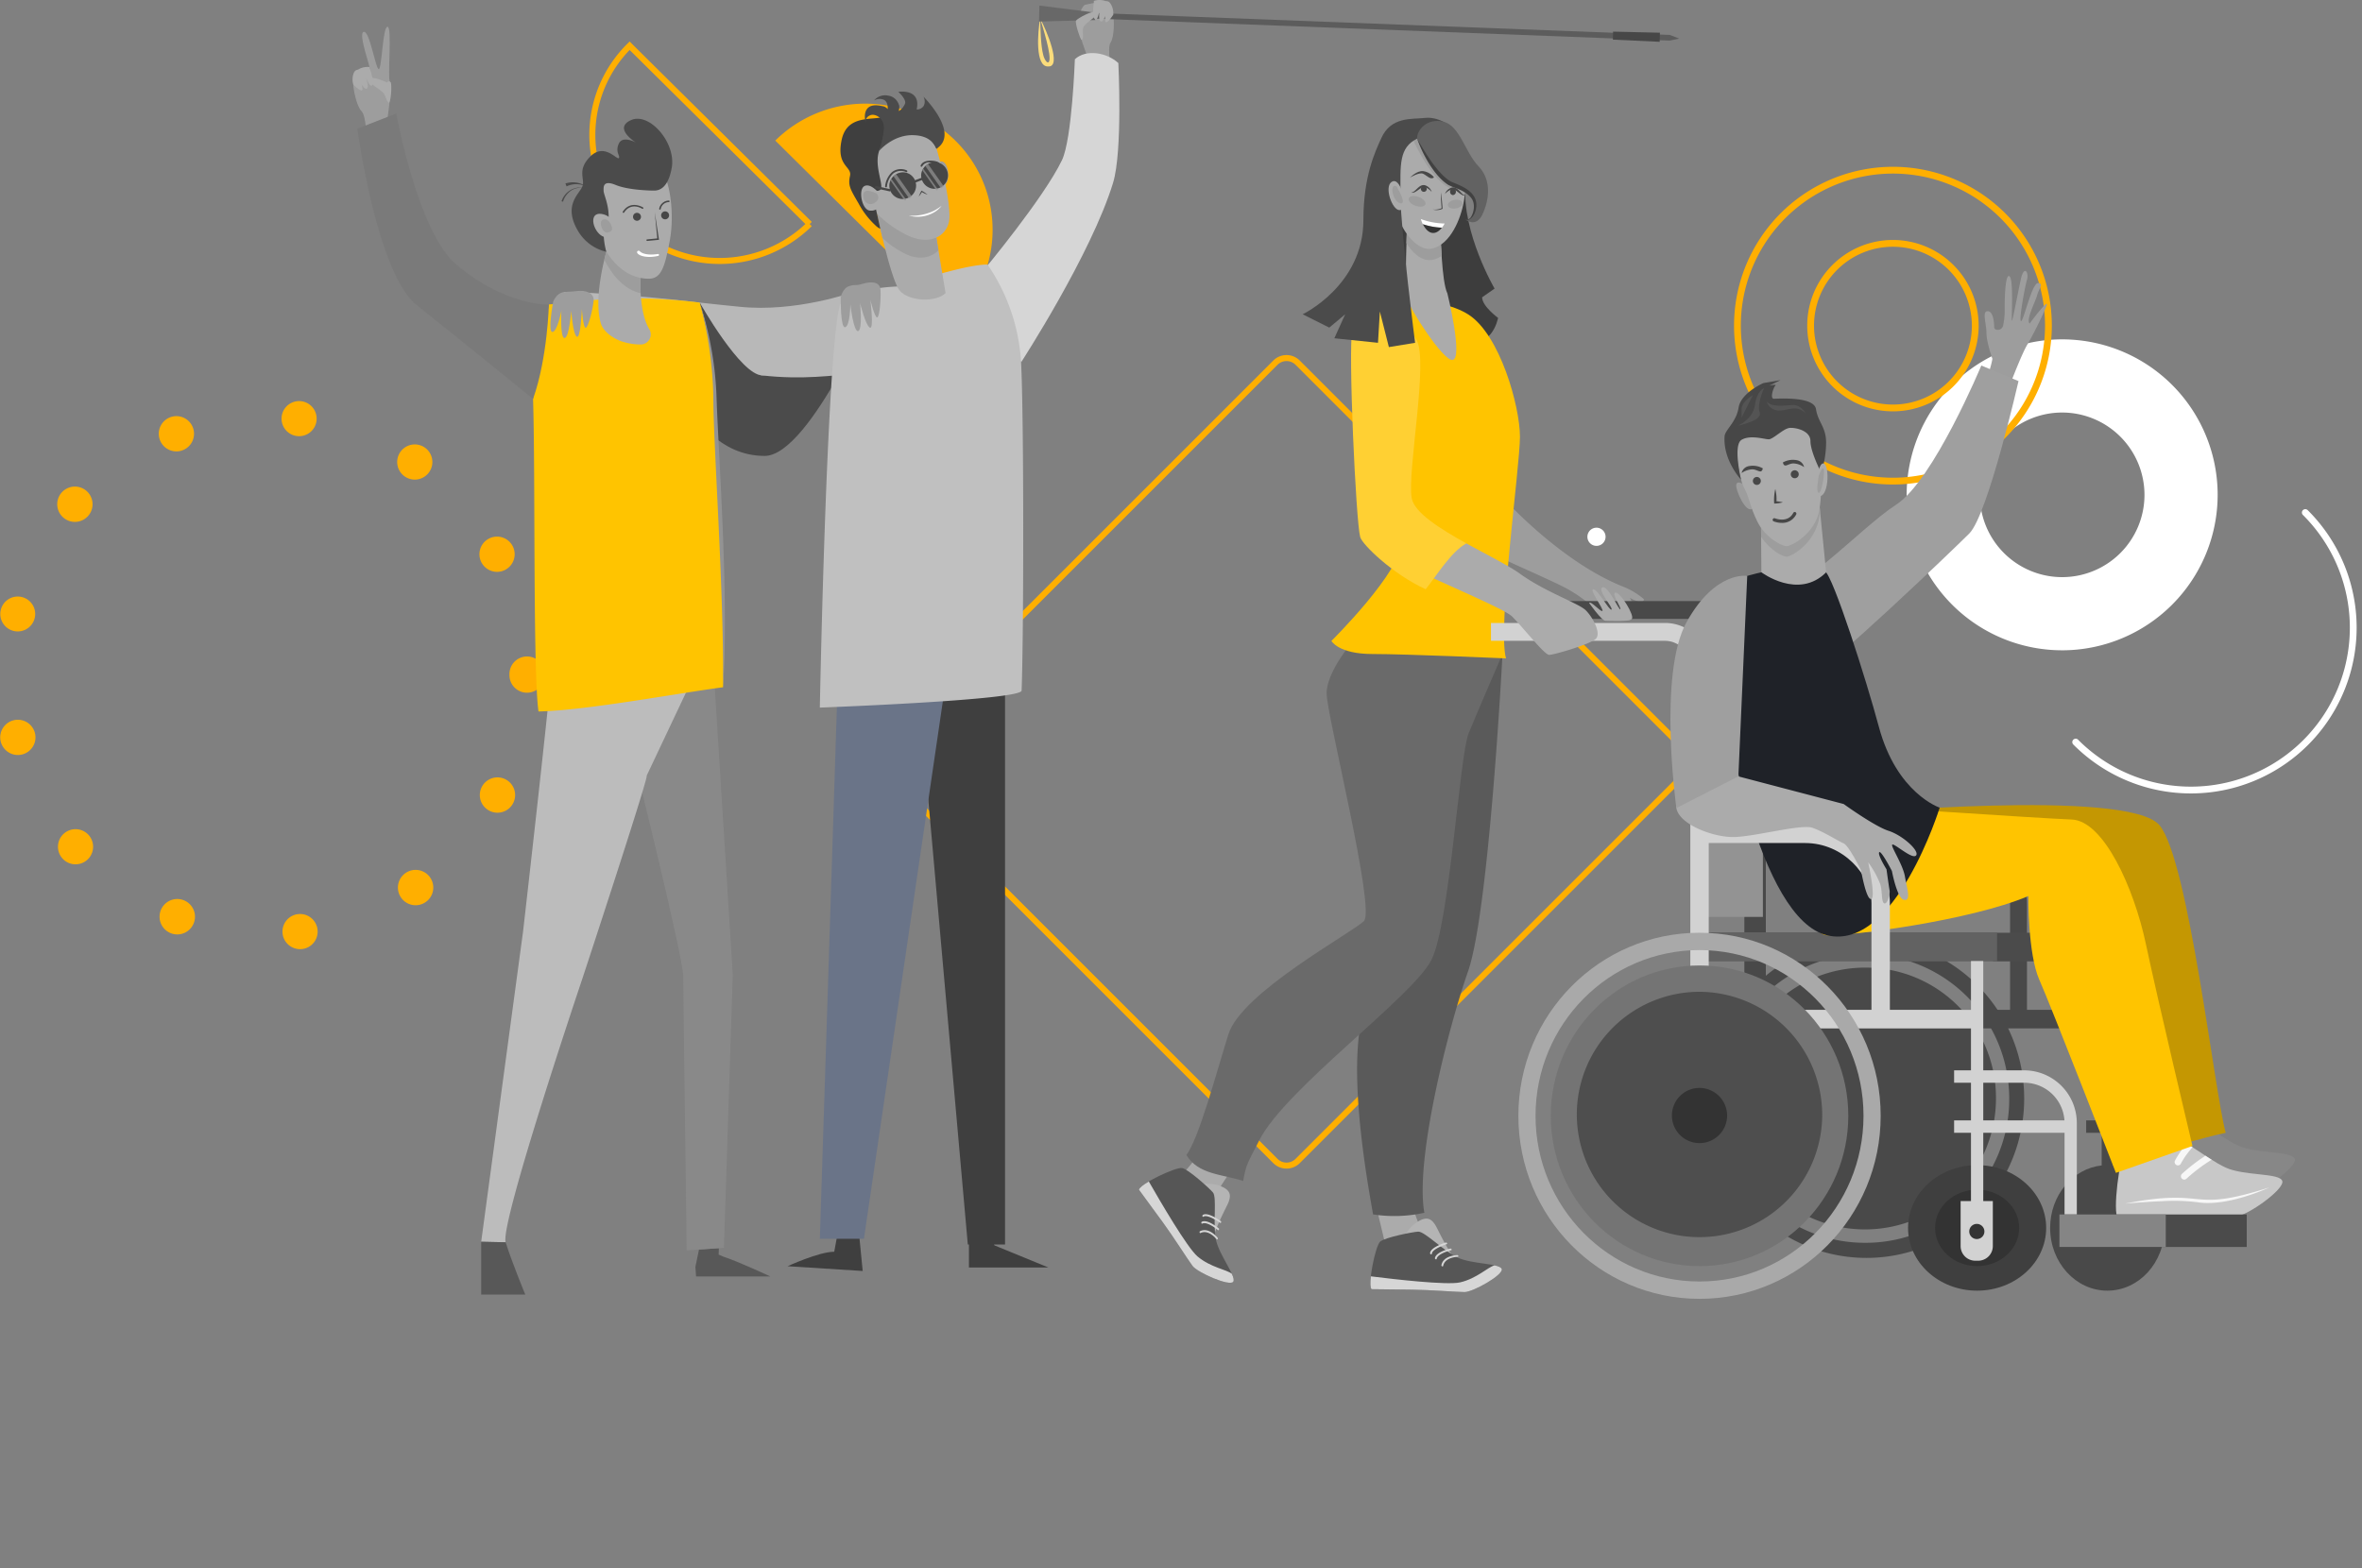<svg xmlns="http://www.w3.org/2000/svg" xmlns:xlink="http://www.w3.org/1999/xlink" width="695.482" height="461.939" viewBox="0 0 695.482 461.939"><rect x="0" y="0" width="695.482" height="461.939" fill="#808080" stroke="none"/><defs><style>.a,.c,.e,.g{fill:none;}.b{clip-path:url(#a);}.c,.g{stroke:#ffaf00;stroke-miterlimit:10;}.c{stroke-width:1.771px;}.d{fill:#fff;}.e{stroke:#fff;stroke-linecap:round;stroke-linejoin:round;}.e,.g{stroke-width:2px;}.f{fill:#ffaf00;}.h{clip-path:url(#b);}.i{fill:#fbdc7b;}.j{fill:#9d9d9d;}.k{fill:#5c5c5c;}.l{fill:#686868;}.m{fill:#474747;}.n{fill:#ababab;}.o{fill:#b8b8b8;}.p{fill:#4b4b4b;}.q{fill:#3f3f3f;}.r{fill:#6a7488;}.s{fill:#d6d6d6;}.t{fill:#585858;}.u{fill:#898989;}.v{fill:#bcbcbc;}.w{fill:#ffc400;}.x{fill:#939393;}.y{fill:silver;}.z{fill:#494949;}.aa{opacity:0.69;}.ab{clip-path:url(#d);}.ac{fill:#959595;}.ad{clip-path:url(#e);}.ae{fill:#7a7a7a;}.af{fill:#3d3d3d;}.ag{fill:#b4b4b4;}.ah{fill:#565656;}.ai{fill:#9f9f9f;}.aj{fill:#5a5a5a;}.ak{fill:#6a6a6a;}.al{fill:#d2d2d2;}.am{fill:#626262;}.an{fill:#333;}.ao{fill:#878787;}.ap{fill:#c8c8c8;}.aq{fill:#f7f7f7;}.ar{fill:#c49702;}.as{fill:#1f2228;}.at{fill:#747474;}.au{fill:#a9a9a9;}.av{fill:#4e4e4e;}.aw{fill:#858585;}.ax{fill:#545454;}.ay{fill:#ffd033;}.az{fill:#414141;}</style><clipPath id="a"><rect class="a" width="695.482" height="451.828"/></clipPath><clipPath id="b"><rect class="a" width="571.901" height="382.529"/></clipPath><clipPath id="d"><rect class="a" width="6.287" height="7.774"/></clipPath><clipPath id="e"><rect class="a" width="6.287" height="7.772"/></clipPath></defs><g transform="translate(-597.374 -1011.855)"><g transform="translate(58 -273)"><g transform="translate(539.374 1294.967)"><g class="b"><path class="c" d="M212.138,271.875,97.854,157.589a4.631,4.631,0,0,1,0-6.547L212.138,36.758a4.633,4.633,0,0,1,6.553,0L332.968,151.042a4.626,4.626,0,0,1,0,6.547L218.69,271.875A4.638,4.638,0,0,1,212.138,271.875Z" transform="translate(163.398 59.943)"/><path class="d" d="M178.11,58.519a2.675,2.675,0,1,1,0-3.784,2.672,2.672,0,0,1,0,3.784" transform="translate(293.858 91.353)"/><path class="e" d="M294.537,52.294A47.806,47.806,0,1,1,226.928,119.9" transform="translate(384.25 88.548)"/><path class="f" d="M87.443,50.428a5.168,5.168,0,1,1,.625.038c-.207,0-.417-.019-.625-.038M47.09,51.6A5.19,5.19,0,1,1,53.8,54.6a5.067,5.067,0,0,1-1.864.345A5.19,5.19,0,0,1,47.09,51.6m72.1,10.738a5.18,5.18,0,1,1,2.922.916,5.179,5.179,0,0,1-2.922-.916M18.614,74.408a5.2,5.2,0,1,1,3.42,1.3,5.174,5.174,0,0,1-3.42-1.3M141.766,87.654a5.187,5.187,0,1,1,7.021,2.16,5.129,5.129,0,0,1-2.421.606,5.2,5.2,0,0,1-4.6-2.766M3.968,107.813a5.138,5.138,0,1,1,1.228.156,4.938,4.938,0,0,1-1.228-.156M150,120.832v-.277a5.186,5.186,0,0,1,10.372-.051v.329a5.186,5.186,0,1,1-10.372,0M.219,140.42a5.19,5.19,0,1,1,6.289,3.787,5.274,5.274,0,0,1-1.258.156A5.211,5.211,0,0,1,.219,140.42m143.866,20.353a5.2,5.2,0,1,1,2.4.584,5.2,5.2,0,0,1-2.4-.584M18.371,174.813a5.174,5.174,0,1,1,3.87,1.743,5.143,5.143,0,0,1-3.87-1.743M118.1,186.376a5.206,5.206,0,1,1,4.269,2.233,5.2,5.2,0,0,1-4.269-2.233m-67.725,10.5a5.215,5.215,0,1,1,1.831.329,5.179,5.179,0,0,1-1.831-.329m32.834.105a5.179,5.179,0,1,1,5.774,4.53c-.226.016-.434.032-.641.032a5.176,5.176,0,0,1-5.133-4.562" transform="translate(-0.001 67.885)"/><path class="d" d="M254.235,54.9a24.239,24.239,0,1,0,24.239,24.239A24.266,24.266,0,0,0,254.235,54.9m0,70.025A45.786,45.786,0,1,1,300.02,79.144a45.835,45.835,0,0,1-45.786,45.786" transform="translate(352.96 56.484)"/><path class="g" d="M235.735,36.4a24.239,24.239,0,1,0,24.239,24.239A24.266,24.266,0,0,0,235.735,36.4Zm0,70.025A45.786,45.786,0,1,1,281.52,60.644,45.835,45.835,0,0,1,235.735,106.429Z" transform="translate(321.634 25.159)"/><path class="f" d="M137.768,18.456a36.887,36.887,0,0,1,.008,52.511L84.759,18.451a37.737,37.737,0,0,1,53.009.005" transform="translate(143.52 12.834)"/><path class="c" d="M75.74,53.757a36.887,36.887,0,0,1-.008-52.511l53.017,52.516A37.735,37.735,0,0,1,75.74,53.757Z" transform="translate(109.654 2.11)"/></g></g></g><g transform="translate(701.19 1011.855)"><g class="h"><g class="h"><path class="i" d="M328.941,8.848c.087,2.943.157,7.9.9,10.721.263,1.174,1.188,2.8,1.686,2.018.958-1.558-1.967-10.6-2.589-12.738,1.979,3.66,6.375,14.29,2.428,14.127-3.982.3-3.167-10.113-2.428-14.127" transform="translate(-126.485 -3.409)"/><path class="j" d="M357.15,21.947s-1.532-7.126-.369-8.9,1.054-6.844.776-8.184-1.157-3.248-1.858-3.1-3.262-.486-3.768-.379-1.721.357-2.633.545-1.841,3.343-2.482,4.322,3.907,13.228,3.907,13.228Z" transform="translate(-133.583 -0.529)"/><path class="k" d="M514.957,13.975l-184.9-7.069.063-1.662,184.9,7.069,2.766,1.075Z" transform="translate(-127.152 -2.02)"/><path class="l" d="M328.887,2.671l-.124,4.694,16.573-.424L345.2,4.724Z" transform="translate(-126.652 -1.029)"/><path class="m" d="M617.421,18.148l-13.777-.64.057-2.355,13.783.319Z" transform="translate(-232.547 -5.838)"/><path class="n" d="M354.905.262l-.011.615s-.611,4.181.4,4.841,1.572-4.648,1.572-4.648-.907,4.813.025,5.214c1.3.562,2-4.455,2-4.455s-.942,2.871-.639,4.331,2.375-1.824,2.375-1.824a5.334,5.334,0,0,0-.61-2.938c-.8-1.458-1.448-.867-1.929-1.183a5.441,5.441,0,0,0-3.178.047" transform="translate(-136.648 0)"/><path class="n" d="M352.653,5.707c1.118.733-3.621,3.138-4.046,4.525s.38,3.428-.528,3.64c-.3.069-2.007-5.042-1.6-5.666s5.047-3.237,6.172-2.5" transform="translate(-133.453 -2.149)"/><path class="j" d="M4.221,46.472s.052-7.29-1.447-8.788S.35,31.194.35,29.828s.473-3.415,1.191-3.415,3.094-1.136,3.612-1.136S1.637,14.842,3.394,14.321,6.91,25.277,7.84,25.277,8.978,12.81,10.425,12.81s-.1,15.365.724,16.192S10.012,42.75,10.012,42.75Z" transform="translate(-0.135 -4.935)"/><path class="n" d="M4.985,32.08l.136.6s1.447,3.968.594,4.82S3.233,33.27,3.233,33.27,5.1,37.8,4.267,38.379c-1.164.814-2.862-3.954-2.862-3.954s1.5,2.619,1.5,4.11-2.7-1.3-2.7-1.3a5.333,5.333,0,0,1,0-3c.485-1.59,1.242-1.143,1.649-1.55a5.456,5.456,0,0,1,3.122-.6" transform="translate(0 -12.339)"/><path class="n" d="M12.972,38.627s-4.4-2.061-5.35-1.108,3.851,3.248,4.549,4.517.634,1.878,1.293,2.537,1.137-5.492.61-6.017-1.1.072-1.1.072" transform="translate(-2.889 -14.357)"/><path class="o" d="M186.156,139.974s-16.694,5.979-33.292,4.249c-2.316-.242-9.265-.928-11.69-1.225-19.419-2.379-40.057-3.37-40.057-3.085l1.362,7.74s25.347,10.958,45.157,15.165c15.453,3.283,31.824,1.389,38.2,1.389,14.561,0,9.343-24.234.315-24.234" transform="translate(-38.954 -53.882)"/><path class="p" d="M206.94,141.066s-16.661,23.008-23.052,23.008-18.467-21.452-18.467-21.452l-1.364,33.164s6.824,11.993,20.47,11.993,34.122-48.891,34.122-48.891Z" transform="translate(-63.201 -53.505)"/><path class="q" d="M293.914,315V483.58h-10.96L268.722,323.272l-4.465-19.438Z" transform="translate(-101.802 -117.049)"/><path class="q" d="M229.4,591.156l1.074,10.905-22.109-1.405s9.215-4.262,13.728-4.262l.966-5.238Z" transform="translate(-80.271 -227.736)"/><path class="q" d="M295.2,591.156v9.887H318.62l-15.9-6.523-1.5-3.365Z" transform="translate(-113.721 -227.736)"/><path class="r" d="M231.6,318.79l-2.7,9.668-5.1,159.2h12.983L261.564,318.79Z" transform="translate(-86.214 -122.81)"/><path class="s" d="M329.1,27.24s-.828,23.547-3.8,29.725C319.929,68.14,302.216,89.4,302.216,89.4l11.05,27.1S333.9,84.722,340.345,63.644c2.86-9.351,1.558-35.278,1.558-35.278-3.333-3.083-9.475-4.214-12.8-1.126" transform="translate(-116.425 -9.79)"/><path class="t" d="M172.535,600.505l-1.5-.642.067-1.9-5.846.4-1.07,5.137.214,2.781h21.831s-9.632-4.495-13.7-5.776" transform="translate(-63.252 -230.359)"/><path class="u" d="M156.85,314.517l-25.042,26.112,2.2,5.629s14.146,56.819,14.146,62.6,1,80.562,1,80.562l10.964-.751,2.61-80.424Z" transform="translate(-50.778 -121.164)"/><path class="v" d="M83.233,301.379c.322,3.84-9.292,87.774-9.292,87.774L61.6,480.611l7.2.151c-1.712-5.566,22.644-77.8,22.644-77.8s19.631-59.616,18.879-59.616l11.551-24.428a27.888,27.888,0,0,0,10.02-20.359c-14.379-1.5-48.665,2.816-48.665,2.816" transform="translate(-23.731 -114.896)"/><path class="t" d="M68.8,595.04l-7.2-.151v15.56H74.582S70.516,600.6,68.8,595.04" transform="translate(-23.731 -229.174)"/><path class="w" d="M88.038,264.579c-1.665-11.73-.89-70.528-1.6-92.043C86.412,171.85,91.1,144.7,91.1,144.7c1.126,0,14.244-1.83,24.517-1.83a170.884,170.884,0,0,1,19.905,1.284,108.548,108.548,0,0,1,4.495,28.9c0,8.359,3.576,60.515,2.358,84.393-14.006,1.861-40.328,6.829-54.332,7.134" transform="translate(-33.298 -55.04)"/><path class="x" d="M166.276,144.962a100.57,100.57,0,0,1,4.954,28c.564,17.271,3.723,59.285,1.9,85.287.35-27.189-2.894-72.488-2.849-85.278a113.845,113.845,0,0,0-4-28.01" transform="translate(-64.056 -55.845)"/><path class="d" d="M144.728,111.34a11.084,11.084,0,0,1-7.926,1.319s2.54,2.915,4.453,2.921,3.473-4.24,3.473-4.24" transform="translate(-52.701 -42.892)"/><path class="j" d="M95.561,142.549s-1.7,9.074-.2,8.9,2.619-6.327,2.619-6.327-.438,8.267.952,8.1,1.947-8.042,1.947-8.042.451,6.71,1.608,7.625,1.53-8.1,1.53-8.1.369,5.585,1.122,5.5,2.051-5.3,2.328-7.811-2.351-3.309-4.893-3.01-1.749.069-3.914.323-3.1,2.844-3.1,2.844" transform="translate(-36.499 -53.672)"/><path class="p" d="M108.185,88.637a7.1,7.1,0,0,0-6.239-.939l.327.855a6.684,6.684,0,0,1,5.912.085" transform="translate(-39.274 -33.662)"/><path class="p" d="M100.522,93.993A6.133,6.133,0,0,1,103,90.654,5.224,5.224,0,0,1,106.1,89.9c.363.016.721.088,1.084.131a7.693,7.693,0,0,0-2.179-.2,5.857,5.857,0,0,0-4.92,4.032Z" transform="translate(-38.555 -34.596)"/><path class="n" d="M130.266,123.635s-1.164,12.261,2.442,18.279a2.977,2.977,0,0,1-2.385,4.523,17.758,17.758,0,0,1-5.344-.793c-2.213-.617-5.693-2.663-6.52-5.4-2.552-8.447,2.292-23.49,2.292-23.49Z" transform="translate(-45.349 -44.979)"/><path class="j" d="M120.564,121.475c.674-2.824,1.284-4.721,1.284-4.721l9.514,6.88a56.5,56.5,0,0,0-.089,7.7c-3.105-.689-7.177-3-10.709-9.864" transform="translate(-46.446 -44.978)"/><path class="n" d="M131.646,80.034s2.063-.8,3.783,1.832,3.325,11.465,1.834,19.6-2.636,11.234-6.191,11.234-10.088-1.489-14.9-12.5-3.21-23.615,15.477-20.175" transform="translate(-43.862 -30.61)"/><path class="p" d="M128.78,78.039c.8,0,4.389.523,5.634-6.813s-6.609-16.343-12-13.937,1.434,6.6,1.434,6.6-3.9-2.176-5.044.345.574,3.668,0,4.242-4.27-4.576-8.388-.46-1.356,6.649-2.388,8.942-5.765,5.589-1.032,13.3a13.154,13.154,0,0,0,8.139,5.819,22.744,22.744,0,0,1-.8-6.046c0-3.44,2.75-.689,2.75-.689s-1.26-.263-1.26-3.668c0-3.657-1.49-6.613-1.49-7.55s-.344-3.341,3.554-1.735,10.889,1.655,10.889,1.655" transform="translate(-40.424 -21.917)"/><path class="m" d="M141,110.1a.229.229,0,0,1-.044-.456l2.982-.29-.744-7.743c.338,2.2.971,6.3,1.257,8.154L141,110.1" transform="translate(-54.223 -39.143)"/><path class="m" d="M129.407,100.164c2.292-3.521,5.909-1.279,5.945-1.256a.229.229,0,0,1-.246.387c-.131-.085-3.267-2.027-5.315,1.12a.229.229,0,1,1-.384-.251" transform="translate(-49.838 -37.824)"/><path class="m" d="M149.667,96.078a.229.229,0,1,1,0,.457,2.481,2.481,0,0,0-2.372,2.045.23.23,0,0,1-.451-.087,2.979,2.979,0,0,1,2.824-2.415" transform="translate(-56.568 -37.013)"/><path class="d" d="M137.043,120.252l.007.006c1.107,1.15,3.772,1.076,5.348.813l.01,0a.283.283,0,0,1,.109.554c-4.382,1-6.889-.646-6.123-1.383a.458.458,0,0,1,.649.012" transform="translate(-52.492 -46.271)"/><path class="n" d="M122.027,108.758s.23-5.157-3.783-6.189-3.491,3.5-1.261,5.73,5.044.459,5.044.459" transform="translate(-44.404 -39.456)"/><path class="j" d="M119.64,105.116c1.681-.46,2.4,1.889,2.473,2.12.24.765.125,1.472-1.289,1.74s-2.866-3.4-1.185-3.86" transform="translate(-45.799 -40.472)"/><path class="o" d="M220.445,140.042s-15.4,6.32-30.319,6.861l3.271,17.566c12.984,1.512,21.376-.192,26.733-.192,14.561,0,9.343-24.234.315-24.234" transform="translate(-73.244 -53.95)"/><path class="y" d="M247.38,133.174s-12.9.161-17.127,4.389-6.459,119.657-6.459,119.657,59.307-2.193,59.415-5.011c.63-16.463.695-80.006-.154-96.682a56.762,56.762,0,0,0-9.885-28.8c-7.308,0-25.789,6.447-25.789,6.447" transform="translate(-86.214 -48.82)"/><path class="j" d="M233.811,139.677s-.134,9.23,1.317,8.8,1.507-6.681,1.507-6.681.969,8.221,2.312,7.824.553-8.257.553-8.257,1.584,6.538,2.879,7.242.133-8.242.133-8.242,1.313,5.444,2.04,5.229,1.121-5.57.967-8.094-2.821-2.524-5.275-1.8-1.77.03-3.859.648-2.574,3.331-2.574,3.331" transform="translate(-90.072 -52.115)"/><path class="j" d="M276.131,81.451s1.44-4.143,3.572-4.142,2.973,6.03.63,7.276-4.864-.037-4.2-3.134" transform="translate(-106.335 -29.782)"/><path class="n" d="M250.47,99.232s4.3,20.8,6.951,24.354,10.979,3.719,13.672.954l-2.964-17.853Z" transform="translate(-96.491 -38.228)"/><path class="j" d="M269,111.935l-.872-5.249-17.659-7.455s.866,4.191,2.061,9.131a27.456,27.456,0,0,0,7.241,4.873c3.7,1.6,7.07.912,9.229-1.3" transform="translate(-96.49 -38.228)"/><path class="n" d="M256.621,58.936s4.886-.031,6.859,3.352,6.246,21.1,5.264,25.608-5.64,6.7-11.2,4.479S243.92,83.84,242.034,76.848s5.125-19.973,14.587-17.912" transform="translate(-93.122 -22.62)"/><path class="q" d="M246.879,54.6c-2.97,1.566-11.128-.9-12.837,6.947s3.06,7.817,2.442,10.654.029,3.867,2.482,8.071a24.758,24.758,0,0,0,4.925,6.448,5.341,5.341,0,0,0,1.518,1.1l-1.373-6.2s-3.007-2.288-2.626-4.04,3.408-.269,4.128-1.443c1.144-1.867-4.29-11.115,2.76-14.893,6.163-3.307,11.574-1.657,13.662,2.963,1.9-.808-2.83-16.051-15.081-9.6" transform="translate(-90.018 -20.422)"/><path class="n" d="M249.055,91.342s-2.573-3.3-4.488-2.328-.815,7.12,1.675,7.24a3.1,3.1,0,0,0,2.813-4.912" transform="translate(-93.842 -34.222)"/><path class="j" d="M248.551,92.23s-3.513-1.9-3.938.049,1.382,3.914,3.351,2.649.587-2.7.587-2.7" transform="translate(-94.21 -35.21)"/><path class="d" d="M266.391,101.473a14.593,14.593,0,0,0,7.5-1.475,14.408,14.408,0,0,0,2.174-1.419,7.985,7.985,0,0,1-1.963,1.781,9.724,9.724,0,0,1-7.71,1.113" transform="translate(-102.624 -37.976)"/><path class="m" d="M255.062,86.087a6.612,6.612,0,0,1,2.075-4.244,4.241,4.241,0,0,1,4.329-.457.268.268,0,0,1-.23.484,3.7,3.7,0,0,0-3.757.387,6.178,6.178,0,0,0-1.884,3.867.267.267,0,1,1-.534-.037" transform="translate(-98.259 -31.198)"/><path class="m" d="M272.073,78.4c.832-2.073,4.785-1.486,5.4-.816a.268.268,0,0,1-.395.362s-.477-.428-2.258-.448a2.237,2.237,0,0,0-2.252,1.1.268.268,0,0,1-.5-.2" transform="translate(-104.805 -29.65)"/><path class="z" d="M273.778,92.522a10.765,10.765,0,0,0-1.793-1.182,10.5,10.5,0,0,0-.809,1.728,8.942,8.942,0,0,0,.925-1.309,9.228,9.228,0,0,0,1.677.763" transform="translate(-104.467 -35.188)"/><path class="p" d="M249.576,61.329s1.686-5.2,1.33-7.57-2.889-3.642-4.256-2.765a1.863,1.863,0,0,0-1.022,2.021s-.781-2.345.315-3.942,3.417-1.161,4.6-.9a2.243,2.243,0,0,1,1.525.876s.278-2.048-1.115-2.758a3.236,3.236,0,0,0-2.881.189,4.222,4.222,0,0,1,4.116-1.416,3.818,3.818,0,0,1,3.149,2.59c.391.607-.024,2.012-.024,2.012a4.792,4.792,0,0,0,1.914-2.348c.282-1.3-2.01-3.363-2.01-3.363s6.769-1.109,5.4,5.187a2.382,2.382,0,0,0,2.1-1.108,2.947,2.947,0,0,0-.114-2.676s10.89,10.816,3.868,15.325c-.271.174-.753-3.87-7-3.973-5.9-.1-9.888,4.621-9.888,4.621" transform="translate(-94.521 -16.903)"/><path class="m" d="M257.076,85.885a3.943,3.943,0,1,0,4.741-3.285,4.083,4.083,0,0,0-4.741,3.285" transform="translate(-98.995 -31.788)"/><g class="aa" transform="translate(158.388 51.293)"><g class="ab"><path class="ac" d="M259.851,83.437l4.628,6.571a4.262,4.262,0,0,1-.765.641l-4.646-6.6a4.122,4.122,0,0,1,.783-.616" transform="translate(-258.191 -83.436)"/><path class="ac" d="M257.905,85.695l4.4,6.246a3.975,3.975,0,0,1-.511.14l-4.153-5.9a4.51,4.51,0,0,1,.263-.49" transform="translate(-257.642 -84.306)"/></g></g><path class="m" d="M272.33,81a3.944,3.944,0,1,0,4.741-3.285A4.083,4.083,0,0,0,272.33,81" transform="translate(-104.872 -29.907)"/><g class="aa" transform="translate(167.767 48.291)"><g class="ad"><path class="ac" d="M275.106,78.553l4.628,6.567a4.1,4.1,0,0,1-.765.642l-4.645-6.595a4.044,4.044,0,0,1,.782-.615" transform="translate(-273.447 -78.553)"/><path class="ac" d="M273.16,80.812l4.4,6.244a3.955,3.955,0,0,1-.51.14L272.9,81.3a4.376,4.376,0,0,1,.263-.489" transform="translate(-272.897 -79.423)"/></g></g><rect class="m" width="2.779" height="0.674" transform="matrix(0.936, -0.353, 0.353, 0.936, 165.142, 53.256)"/><rect class="m" width="0.674" height="4.645" transform="translate(153.802 55.412) rotate(-77.706)"/><path class="ae" d="M58.678,110.606s-.377,15.814-4.661,27.833c0,0-19.881-16.228-34.168-27.544C7.976,101.488,2.287,58.843,2.287,58.843l11.47-4.48S20.043,89.27,31.42,98.85c14.768,12.435,27.259,11.756,27.259,11.756" transform="translate(-0.881 -20.943)"/><path class="m" d="M136.663,103.128a1.17,1.17,0,1,1-1.169-1.171,1.17,1.17,0,0,1,1.169,1.171" transform="translate(-51.746 -39.278)"/><path class="m" d="M150.132,102.43a1.171,1.171,0,1,1-1.171-1.169,1.17,1.17,0,0,1,1.171,1.169" transform="translate(-56.934 -39.01)"/><path class="af" d="M520.417,111.126l3.676-2.574s-9.593-16.375-8.6-30.483c.523-7.45-11.241-18.426-14.369-16.729-.188-.076-10.445.234-11.355,24.559l-2.184,28.5,11.084,10.19s6.629-7.587,15.514-2.124,10.942-5.273,10.942-5.273-4.7-3.437-4.7-6.062" transform="translate(-187.835 -23.563)"/><path class="n" d="M497.765,564.85c-1.065,1.128,7.375,22.053,7.375,22.053l-11.784,3.365-5.863-24.558Z" transform="translate(-187.801 -217.602)"/><path class="ag" d="M512.791,595.959c2.943,1.8,5.378-1.076,5.348-1.12-2.913-4.418-4.541-8.406-5.235-9.364-.77-1.065-1.842-2.5-4.528-1.053s-4.956,4.568-3.912,5.218a74.6,74.6,0,0,0,8.328,6.319" transform="translate(-194.239 -224.906)"/><path class="ah" d="M487.838,606.983l12.033.141c4.957.058,12.855.682,15.332.712s11.524-5.079,10.96-6.79-8.712-1.378-12.931-3.344-9.768-7.763-11.671-7.662c-1.592.084-9.755,1.678-11.191,2.94s-3.756,12.873-2.532,14" transform="translate(-187.801 -227.305)"/><path class="s" d="M524.049,606.2h0c-1.906.463-5.2,3.866-10.138,5.008-3.836.889-19.5-.925-26.284-1.776-.208,1.9-.189,3.406.215,3.779l12.033.141c4.957.058,12.855.681,15.331.711s11.524-5.079,10.961-6.79c-.163-.493-.961-.818-2.114-1.074" transform="translate(-187.801 -233.53)"/><path class="s" d="M521.576,604.491a.271.271,0,0,1-.07-.226c.537-2.873,4.5-2.979,4.664-2.982a.35.35,0,0,1,.323.249.192.192,0,0,1-.185.258c-.038,0-3.8.1-4.284,2.677-.023.128-.159.184-.3.13a.354.354,0,0,1-.144-.107" transform="translate(-200.903 -231.637)"/><path class="s" d="M518.469,601.2a.291.291,0,0,1-.072-.22c.28-1.842,4.379-2.786,4.554-2.824a.339.339,0,0,1,.353.194.2.2,0,0,1-.118.3c-1.119.253-4.064,1.2-4.268,2.518a.2.2,0,0,1-.3.141.36.36,0,0,1-.152-.108" transform="translate(-199.706 -230.431)"/><path class="s" d="M516.153,598.616a.309.309,0,0,1-.072-.191c.03-1.7,4.153-3.017,4.622-3.16a.332.332,0,0,1,.361.172.2.2,0,0,1-.094.313c-1.207.374-4.341,1.6-4.363,2.806a.2.2,0,0,1-.267.178.36.36,0,0,1-.187-.117" transform="translate(-198.814 -229.315)"/><path class="n" d="M414.134,546.4c-1.544-.174-13.209,19.137-13.209,19.137l-9.768-7.407,16.124-19.43Z" transform="translate(-150.689 -207.527)"/><path class="ag" d="M405.829,578.5c.325,3.435,4.089,3.655,4.1,3.6,1.783-4.983,4-8.679,4.347-9.808.391-1.257.89-2.975-1.877-4.255s-6.629-1.22-6.52,0a74.5,74.5,0,0,0-.055,10.453" transform="translate(-156.267 -218.47)"/><path class="ah" d="M376.646,565.955s4.185,5.712,7.112,9.711,7.168,10.69,8.634,12.689,10.978,6.167,12.009,4.691-4.128-7.8-5.089-12.351.347-12.474-.877-13.934c-1.022-1.224-7.2-6.8-9.067-7.187s-12.55,4.725-12.723,6.381" transform="translate(-145.099 -215.561)"/><path class="s" d="M403.993,593.194l0,0c-1.516-1.25-6.216-1.841-10.092-5.1-3.012-2.537-10.962-16.151-14.355-22.091-1.645.977-2.84,1.9-2.9,2.44l7.112,9.711c2.927,4,7.168,10.69,8.634,12.689s10.978,6.167,12.009,4.692c.3-.427.074-1.261-.409-2.336" transform="translate(-145.099 -218.044)"/><path class="s" d="M405.667,589.837a.291.291,0,0,1,.142-.193c2.619-1.293,5.077,1.811,5.182,1.94a.35.35,0,0,1,0,.409.191.191,0,0,1-.317.007c-.024-.031-2.364-2.979-4.714-1.82-.117.058-.245-.017-.285-.165a.378.378,0,0,1,0-.179" transform="translate(-156.275 -227.033)"/><path class="s" d="M406.514,585.407a.273.273,0,0,1,.135-.191c1.64-.88,4.854,1.831,4.989,1.948a.338.338,0,0,1,.058.4.2.2,0,0,1-.311.084c-.874-.741-3.4-2.531-4.576-1.9a.206.206,0,0,1-.288-.153.35.35,0,0,1-.006-.188" transform="translate(-156.601 -225.38)"/><path class="s" d="M407.039,582.1a.276.276,0,0,1,.108-.174c1.375-1,4.9,1.51,5.3,1.8a.328.328,0,0,1,.076.393.2.2,0,0,1-.307.11c-1.021-.741-3.885-2.513-4.863-1.8a.194.194,0,0,1-.3-.108.344.344,0,0,1-.015-.218" transform="translate(-156.803 -224.089)"/><path class="j" d="M793.488,151.384c1.943-3.2,5.789-11.222,5.707-11.744-.168-1.045-5.087,5.663-5.087,5.663-1.146-1.145,1.745-6.519,2.186-8.281s2.066-3.657.281-3.657-4.266,11.23-4.991,11.23,1.075-9.909,1.737-12.155-.844-4.428-1.769-.331-2.715,14.06-2.715,12.077.468-11.69-.59-12.745-1.492,3.906-1.492,9.456a20.063,20.063,0,0,1-.476,5.069,1.593,1.593,0,0,1-2.029,1.12.765.765,0,0,1-.58-.756c0-1.191-.221-4.672-1.939-4.672s-.339,3.583-.339,6.358,1.748,7.654,1.748,7.654-.4,3.357-3.6,10.643a38.281,38.281,0,0,1,6.434,2.993c3.261-8.431,5.977-15.383,7.517-17.923" transform="translate(-300.308 -50.007)"/><path class="ai" d="M737.6,175.11s-14.13,33.924-25.081,40.984-30.027,28.7-42.744,29.184c0,0,13.171,22.514,17.87,20.946s40.944-36.176,46.422-41.654S748.552,179.7,748.552,179.7Z" transform="translate(-258.024 -67.459)"/><path class="aj" d="M500.929,472.449c-2.8-15.554,6.924-54.117,12.855-71.071,6.168-17.636,10.09-92.265,10.09-92.265l-6.994-8.189-28.54-1.712s12.143,37.376,12.143,50.219-9.636,43.9-16.576,61.145c-6.4,15.916-.012,51.382,1.924,62.356a41.33,41.33,0,0,0,15.1-.483" transform="translate(-185.348 -115.268)"/><path class="ak" d="M449.632,304.855c-1.309,1.308-8.977,10.409-8.977,16.769s14.456,63.608,10.985,67.077-36.043,21.011-39.9,33.346c-3.673,11.755-8.656,30.568-12.37,35.566,3.477,5.823,10.734,5.645,16.706,7.649.958-5.22,1.266-5.107,4.747-11.979,7.71-15.229,45.391-42.414,50.731-53.207s8.229-60.14,10.929-66.7,9.9-23.2,9.9-23.2Z" transform="translate(-153.853 -117.442)"/><path class="j" d="M547.379,236.214S565,256.357,584.5,263.937a21.77,21.77,0,0,1,5.669,3.5c0,2.056-4.111-.387-4.111-.387s1.679,2.956,1.037,5.4-4.895.82-7.209.82c-1.059,0-6.5-6.1-13.838-9.677-8.688-4.241-18.94-8.391-20.192-9.643-2.314-2.315.839-18.476,1.524-17.736" transform="translate(-209.963 -90.989)"/><path class="w" d="M482.186,143.844s17.734-1.8,26.986,4.113,15.164,26.986,15.164,35.981-6.671,56.283-4.107,65.278c0,0-29.3-1.286-39.326-1.286s-12.081-3.853-12.081-3.853,20.818-20.561,20.818-29.557-7.453-70.677-7.453-70.677" transform="translate(-180.608 -55.315)"/><path class="z" d="M630.021,421.212H623.7V300.587c0-4.069-3.978-7.379-8.867-7.379H557.979a2.633,2.633,0,1,1,0-5.261h56.855c8.374,0,15.188,5.67,15.188,12.64Z" transform="translate(-213.897 -110.928)"/><path class="z" d="M806.11,467.384H794.948V431.966h-3.329v17.6h-22V418.193c0-12.374-10.734-23.23-22.972-23.23H717.995v5.478h28.656c10.29,0,17.981,9.372,17.981,17.752v31.371H731.305v5.478h60.314v12.343h-4.573v3.65h4.573v11.091h-4.573v3.653h4.573v9.615c-8.521.917-15.181,8.8-15.181,18.395,0,10.209,7.541,18.483,16.848,18.483S810.13,524,810.13,513.789c0-9.592-6.659-17.478-15.183-18.395v-9.615h22.047v28.01h3.326V482.98c0-8.6-6.375-15.6-14.211-15.6m-11.162,3.65H806.11c5.741,0,10.455,4.9,10.856,11.091H794.948Z" transform="translate(-276.599 -152.155)"/><path class="z" d="M701.185,463.564a38.551,38.551,0,1,0,38.139,38.549,38.346,38.346,0,0,0-38.139-38.549" transform="translate(-255.43 -178.583)"/><path class="z" d="M695.983,449.91c-25.65,0-46.442,21.019-46.442,46.943s20.792,46.941,46.442,46.941,46.442-21.016,46.442-46.941-20.793-46.943-46.442-46.943m0,89.437a42.5,42.5,0,1,1,42.04-42.494,42.27,42.27,0,0,1-42.04,42.494" transform="translate(-250.228 -173.323)"/><rect class="x" width="18.66" height="72.422" transform="translate(396.602 197.621)"/><path class="al" d="M803.2,559.172h-3.614V528.363a11.894,11.894,0,0,0-11.816-11.945h-20.7v-3.65h20.7a15.531,15.531,0,0,1,15.43,15.6Z" transform="translate(-295.505 -197.538)"/><rect class="p" width="49.07" height="8.434" transform="translate(483.005 274.704)"/><rect class="al" width="34.321" height="3.653" transform="translate(471.565 329.971)"/><rect class="al" width="67.286" height="5.478" transform="translate(411.053 297.409)"/><rect class="am" width="87.608" height="8.562" transform="translate(396.602 274.576)"/><path class="al" d="M609.358,431.712h-5.42V311.086a7.5,7.5,0,0,0-7.6-7.381h-51.1v-5.259h51.1a12.85,12.85,0,0,1,13.022,12.64Z" transform="translate(-210.045 -114.973)"/><path class="q" d="M785.679,576.668c0,10.209-9.1,18.484-20.333,18.484s-20.334-8.275-20.334-18.484,9.1-18.485,20.334-18.485,20.333,8.275,20.333,18.485" transform="translate(-287.007 -215.034)"/><path class="an" d="M782.711,581.2c0,6.216-5.544,11.256-12.382,11.256s-12.382-5.039-12.382-11.256,5.544-11.256,12.382-11.256,12.382,5.039,12.382,11.256" transform="translate(-291.99 -219.563)"/><path class="al" d="M775.365,592.955H774.5a4.309,4.309,0,0,1-4.309-4.311V575.382h9.482v13.262a4.31,4.31,0,0,1-4.309,4.311" transform="translate(-296.708 -221.659)"/><path class="ao" d="M851.134,557.658l15.338-.572c6.317-.235,16.418.149,19.576.031s14.311-7.994,13.471-10.4-11.195-1.41-16.712-3.944-15.686-10.908-17.062-9.411-10.659,2.242-12.4,4.132-3.853,18.625-2.216,20.163" transform="translate(-327.663 -205.403)"/><path class="ap" d="M845.165,568.2s9.023-.339,15.338-.574,16.418.149,19.576.03,14.313-7.993,13.471-10.4-11.195-1.411-16.711-3.944-15.686-10.91-17.061-9.411-10.659,2.243-12.4,4.134-3.853,18.624-2.216,20.162" transform="translate(-325.363 -209.463)"/><path class="aq" d="M848.956,573.625c25.04-4.913,18.141,3.026,42.52-4.775-5.9,2.651-14.674,5.4-21.089,4.382a57.117,57.117,0,0,0-10.673-.312c-3.583.133-7.166.412-10.758.7" transform="translate(-327.051 -219.143)"/><path class="aq" d="M875.958,560.386a.964.964,0,0,0,1.37.064,50.524,50.524,0,0,1,7.419-5.6c-.6-.375-1.21-.768-1.827-1.171a54.255,54.255,0,0,0-6.9,5.326.991.991,0,0,0-.063,1.386" transform="translate(-337.355 -213.297)"/><path class="aq" d="M873.215,554.18a.965.965,0,0,0,1.305-.424,24.616,24.616,0,0,1,3.447-4.819c-.567-.375-1.125-.738-1.662-1.078a25.85,25.85,0,0,0-3.509,5,.983.983,0,0,0,.419,1.319" transform="translate(-336.192 -211.057)"/><path class="ar" d="M807.846,391.657c-9.132-11.055-91.966-3.309-91.966-3.309s69.43,16.975,73.484,19.188,25.231,76.911,25.247,77.887c4.187-1,8.446-2.334,12.707-3.208-3.4-12.55-10.93-80.215-19.472-90.557" transform="translate(-275.785 -148.59)"/><path class="w" d="M695.095,405.244s.707,18.636,6.9,18.859,41.716-4.187,59.2-11.57c0,0-.156,17.057,3.245,24.673s22.545,56.851,22.545,56.851l22.541-7.925s-10.172-42.759-13.705-59.43-12.47-36.38-21.875-36.717-65.984-4.183-65.984-4.183Z" transform="translate(-267.777 -148.627)"/><path class="as" d="M662.469,274.206s-10.032,2.549-8.672,22.177S666,375.4,686.035,380.064s33.1-37.612,33.1-37.612-12.644-4.164-17.91-23.814c-3.647-13.614-13.426-44.332-15.874-45.812-6.081-3.671-22.877,1.38-22.877,1.38" transform="translate(-251.819 -104.588)"/><path class="al" d="M701.18,453.783h-5.418v-35.59c0-8.379-8.35-17.752-19.52-17.752H645.132v-5.478h31.111c13.284,0,24.938,10.856,24.938,23.23Z" transform="translate(-248.53 -152.155)"/><path class="at" d="M661.487,506.8c0,24.45-19.613,44.272-43.8,44.272s-43.8-19.822-43.8-44.272,19.613-44.275,43.8-44.275,43.8,19.822,43.8,44.275" transform="translate(-221.08 -178.182)"/><path class="au" d="M611.708,446.847c-29.456,0-53.338,24.137-53.338,53.913s23.882,53.911,53.338,53.911,53.34-24.136,53.34-53.911-23.882-53.913-53.34-53.913m0,102.716c-26.667,0-48.285-21.85-48.285-48.8s21.618-48.806,48.285-48.806,48.284,21.85,48.284,48.806-21.615,48.8-48.284,48.8" transform="translate(-215.106 -172.143)"/><path class="av" d="M658.62,511.662a36.128,36.128,0,1,1-36.127-36.516,36.322,36.322,0,0,1,36.127,36.516" transform="translate(-225.892 -183.045)"/><path class="an" d="M648.167,529.4a8.129,8.129,0,1,1-8.129-8.217,8.172,8.172,0,0,1,8.129,8.217" transform="translate(-243.436 -200.778)"/><rect class="p" width="55.153" height="9.569" transform="translate(502.574 357.679)"/><rect class="aw" width="31.309" height="9.569" transform="translate(502.573 357.679)"/><rect class="al" width="3.614" height="84.211" transform="translate(476.532 283.036)"/><path class="an" d="M778.783,588.588a2.231,2.231,0,1,1-2.23-2.254,2.244,2.244,0,0,1,2.23,2.254" transform="translate(-298.298 -225.878)"/><path class="j" d="M665.216,231.7c-.638,0-2.037-1.276-2.486,0s2.891,9.019,4.874,7.038-2.388-7.038-2.388-7.038" transform="translate(-255.293 -89.042)"/><path class="n" d="M691.5,237.689l-17,4.472s.154,12.368.154,17.947c0,0,10.884,8.211,19.069.025Z" transform="translate(-259.842 -91.567)"/><path class="j" d="M691.766,243.661c.066-.451.128-.931.183-1.435l-.45-4.536-17,4.472s.042,3.408.084,7.5c2.5,3.822,6.246,5.861,7.505,5.861,1.474,0,8.526-4.046,9.679-11.861" transform="translate(-259.842 -91.567)"/><path class="n" d="M669.677,206.518s-6.923.768-6.923,3.2.641,9.745,2.308,12.821,1.54,5.129,3.848,9.871,7.178,7.307,8.652,7.307,8.526-3.716,9.679-10.9.513-22.307-3.076-23.719-14.487,1.411-14.487,1.411" transform="translate(-255.318 -78.863)"/><path class="m" d="M668.547,182.968s-6.633,2.884-7.306,7.212-4,6.576-4.132,8.462c-.487,7.071,4.85,12.775,4.85,12.775s-2.442-10.188.152-11.73,6.757-.15,8.009-.15,4.4-3.218,6.125-3.359,6.15.732,6.15,3.906,3.184,9.327,3.184,9.327a30.4,30.4,0,0,0,1.43-8.848c0-4.71-2.4-6.057-2.979-9.9s-11.153-3.078-12.4-3.078-.143-3.287.419-3.846-1.767,0-1.767,0l3.271-1.634Z" transform="translate(-253.131 -70.153)"/><path class="ax" d="M663.508,197.007s4.429-1.821,5.037-6.131,2.669-4.914,2.669-4.914-2.184,4.734-1.273,7.161-6.433,3.884-6.433,3.884" transform="translate(-255.609 -71.64)"/><path class="ax" d="M668.6,189.318s-3.318,1.781-3.318,4.209v2.425Z" transform="translate(-256.293 -72.933)"/><path class="ax" d="M677.263,192.347a3.824,3.824,0,0,0,3.587,2.669c2.8,0,5.269-1.82,7.9.808,0,0-1.324-2.428-3.574-2.428s-6.374.81-7.912-1.049" transform="translate(-260.908 -74.099)"/><path class="n" d="M702.841,222.061c2.141-.789,2.141,9.611-.859,9.591-1.89-.014-.623-9.047.859-9.591" transform="translate(-270.064 -85.53)"/><path class="j" d="M701.985,226.493s1-2.79,1.427-1.941-.487,7.038-1.427,7.038,0-5.1,0-5.1" transform="translate(-270.271 -86.444)"/><path class="m" d="M672.98,229.34a1.173,1.173,0,1,1-1.458-.794,1.171,1.171,0,0,1,1.458.794" transform="translate(-258.372 -88.026)"/><path class="m" d="M691.135,226.14a1.174,1.174,0,1,1-1.458-.794,1.171,1.171,0,0,1,1.458.794" transform="translate(-265.366 -86.794)"/><path class="m" d="M671.544,223.887a6.005,6.005,0,0,0-4.013-.689,2.655,2.655,0,0,0-2.246,2.062,5.966,5.966,0,0,1,3.13-1.091c1.664,0,2.651,1.558,3.129-.282" transform="translate(-256.293 -85.939)"/><path class="m" d="M685.045,221.051a6.013,6.013,0,0,1,4.012-.69,2.652,2.652,0,0,1,2.245,2.063,5.964,5.964,0,0,0-3.128-1.091c-1.664,0-2.651,1.558-3.128-.283" transform="translate(-263.906 -84.846)"/><path class="m" d="M681.548,237.882a12.266,12.266,0,0,0-.349-3.631,14.265,14.265,0,0,0-.323,4.3,11.243,11.243,0,0,0,2.551-.357,9.922,9.922,0,0,0-1.879-.315" transform="translate(-262.287 -90.243)"/><path class="m" d="M682.841,248.486a6.6,6.6,0,0,1-2.4-.451.486.486,0,0,1,.365-.9c.154.061,3.826,1.488,5.42-1.592a.485.485,0,0,1,.863.444,4.531,4.531,0,0,1-4.252,2.5" transform="translate(-262.017 -94.491)"/><path class="n" d="M561.346,280.044c-2.119-2.117-11.951-5.4-19.4-10.792-3.3-2.388-9.633-5.53-15.8-8.947a39.632,39.632,0,0,0-11.62,9.395c11.156,5.139,23.264,10.305,25.1,12.145,3.471,3.469,9.51,11.307,10.924,11.307S562.694,290,564.3,288.4s-.837-6.234-2.956-8.356" transform="translate(-198.214 -100.28)"/><path class="ay" d="M512.167,215.5c-7.776-4.308-15.281-9.056-16.07-13.284-1.413-7.582,5.012-40.35,1.414-46.646s-11.694-11.567-11.694-11.567c-1.284,0-5.911,2.829-7.2,8.483s1.028,56.54,2.313,61.166c.6,2.173,9.4,10.82,19.274,15.368,3.044-3.756,7.456-11.02,11.959-13.52" transform="translate(-184.238 -55.476)"/><path class="n" d="M652.272,371.6l31.006,8.138s9.118,6.588,13.216,7.895,9.112,5.832,8.129,7.219-6.133-3.326-6.97-3.184,3.026,5.727,3.654,9.389,1.883,7.212-.213,6.926-3.615-8.532-3.615-8.532-3.22-6.231-3.74-5.495,2.15,5.013,2.15,5.013.633,4.625.915,6.253c.206,1.214-.909,4.855-1.859,3.518-.559-.786-.3-3.8-.944-5.511a27.183,27.183,0,0,0-3.507-6.312s2.33,10.543.864,10.8-2.975-8.486-2.975-8.486-3.581-7.273-5.141-7.922-5.855-3.419-9.176-4.574-17.044,2.649-23.167,2.73-16.059-3.716-16.881-8.526c-.255-1.47.661-3.095,2.055-4.642a16.244,16.244,0,0,1,16.2-4.693" transform="translate(-244.231 -142.943)"/><path class="ai" d="M653.81,275.874S644.43,274.2,635.938,289.5s-2.993,54.744-2.993,54.744l18.257-9.335Z" transform="translate(-243.16 -106.257)"/><path class="n" d="M514.469,110.6c.447.464.469,13.86,2.257,17.574,0,0,4.707,19.157,1.508,19.556-2.779.342-12.855-15.454-13.409-18.1-.746-3.557,0-21.349,0-21.349Z" transform="translate(-194.351 -41.711)"/><path class="j" d="M515.115,117.046c-3.834,2.739-7.425.832-10.365-3.729,0-.052,0-.1,0-.155.073-2.46.165-4.747.171-4.889l9.643,2.323a50.046,50.046,0,0,1,.548,6.451" transform="translate(-194.449 -41.711)"/><path class="n" d="M512.776,62.92s5.375,1.063,6.015,5.847,1.536,8.77.641,14.353-4.1,13.024-9.346,14.22S499.333,89.5,499.333,84.581,497.412,71.426,501,66.375s11.779-3.454,11.779-3.454" transform="translate(-192.164 -24.147)"/><path class="d" d="M511.645,104.938a20.915,20.915,0,0,0,7.02,1.311,7.687,7.687,0,0,1-.81,1.239,20.7,20.7,0,0,1-5.6-1.026,9.66,9.66,0,0,1-.611-1.524" transform="translate(-197.105 -40.426)"/><path class="an" d="M512.64,107.416a20.7,20.7,0,0,0,5.6,1.027c-2,2.481-4.124,1.881-5.6-1.027" transform="translate(-197.489 -41.381)"/><path class="j" d="M516.279,62.92s5.375,1.063,6.015,5.847c.581,4.337,1.37,8.02.846,12.825a14.546,14.546,0,0,0-3.78-1.814C513.493,77.773,508.246,66,508.025,65.5l-.094-.208-.012-.231a4.54,4.54,0,0,1,.163-1.448,16.351,16.351,0,0,1,8.2-.688" transform="translate(-195.667 -24.147)"/><path class="m" d="M519.965,96.826c-.141-1.525-.237-3.056-.227-4.594.328,1.948.405,3.37.517,4.785a4.067,4.067,0,0,1-2.9.212,4.708,4.708,0,0,0,2.611-.4" transform="translate(-199.305 -35.531)"/><path class="m" d="M513.1,90.71a2.983,2.983,0,0,0-1.979-1.993c-1.755-.476-2.827,2.149-4.03,2.123.864.461,2.248-1.075,3.2-1.467a1.684,1.684,0,0,1,1.478.185A4.579,4.579,0,0,1,513.1,90.71" transform="translate(-195.351 -34.155)"/><path class="m" d="M511.7,90.084a.865.865,0,1,0,.855-1,.936.936,0,0,0-.855,1" transform="translate(-197.125 -34.317)"/><path class="m" d="M523.218,91.709a2.973,2.973,0,0,1,2.063-1.9c1.775-.394,2.734,2.279,3.937,2.311-.883.417-2.2-1.178-3.13-1.614a1.694,1.694,0,0,0-1.488.114,4.613,4.613,0,0,0-1.382,1.089" transform="translate(-201.564 -34.583)"/><path class="m" d="M527.37,91.232a.934.934,0,0,1-.9.963.944.944,0,0,1-.81-1.044.932.932,0,0,1,.9-.962.942.942,0,0,1,.81,1.044" transform="translate(-202.505 -34.744)"/><path class="m" d="M513.49,83.874c.192-.128-1.34-1.727-3.178-1.907s-3.826,1.907-3.826,1.907,2.709-1.674,3.85-1.132,2.1,1.849,3.154,1.132" transform="translate(-195.118 -31.573)"/><path class="j" d="M510.75,96.326c-.232.73-1.522.94-2.875.47s-2.26-1.44-2.026-2.171,1.522-.94,2.876-.468,2.262,1.442,2.025,2.169" transform="translate(-194.858 -36.176)"/><path class="j" d="M528.907,96.646c.1.693-.776,1.41-1.961,1.6s-2.228-.225-2.331-.922.775-1.407,1.961-1.6,2.229.225,2.331.919" transform="translate(-202.099 -36.86)"/><path class="p" d="M491.161,56.449c-3.918.465-10.127-.531-13.02,6.112-1.708,3.769-5.207,11.04-5.207,23.958,0,19.246-17.886,27.768-17.886,27.768l7.843,3.93,4.68-3.93-3.192,7.067,12.853,1.333.547-9.22,2.658,10.484,7.72-1.264s-4.08-31.5-4.341-43.389c.042.048.064.076.064.076-.1-9.252-.486-14.16,4.866-16.811,2.815-1.394,12.9,2.581,12.9,2.581-.349-6.06-6.567-9.157-10.485-8.693" transform="translate(-175.302 -21.729)"/><path class="am" d="M517.521,58.135c4.929,1.131,6.417,9,10.449,13.187s3.008,10.234,1.088,14.222-5,1.394-5,1.394,1.6.93,2.629-2.39-.768-5.915-6.208-7.777S509.855,63.15,509.855,63.15c-.135-2.3,2.737-6.144,7.665-5.015" transform="translate(-196.414 -22.318)"/><path class="az" d="M524.064,90.208c1.867,1.132,4.5-3.617,2.581-6.719-1.4-2.4-4.464-3.411-6.912-4.461-3.882-2.314-7.612-8.7-9.872-12.606,1.639,4.658,5.114,11.118,9.3,13.692l1.009.453c1.036.434,4.191,1.314,5.713,3.446,1.225,1.673.642,4.269-.172,5.5a1.428,1.428,0,0,1-1.649.7" transform="translate(-196.418 -25.588)"/><path class="n" d="M500.754,91.662s-1.37-6.17-3.651-4.682.168,8.323,2.294,8.323,1.357-3.641,1.357-3.641" transform="translate(-191.151 -33.419)"/><path class="j" d="M499.241,89.156s3.368,5.608,1.057,4.989-3.222-6.031-1.057-4.989" transform="translate(-191.853 -34.295)"/><path class="n" d="M592.226,285.934s3.7,5.269,4.8,5.269,6.877.361,7.784-.545-3.264-7.753-4.756-7.753,1.768,4.522,1.375,4.914-3.617-7.154-5.267-6.446,3.224,5.974,2.671,6.527-4.008-5.977-5.345-5.977,3.144,5.9,2.675,6.37-3.3-2.99-3.932-2.36" transform="translate(-228.148 -108.378)"/></g></g></g></g></svg>